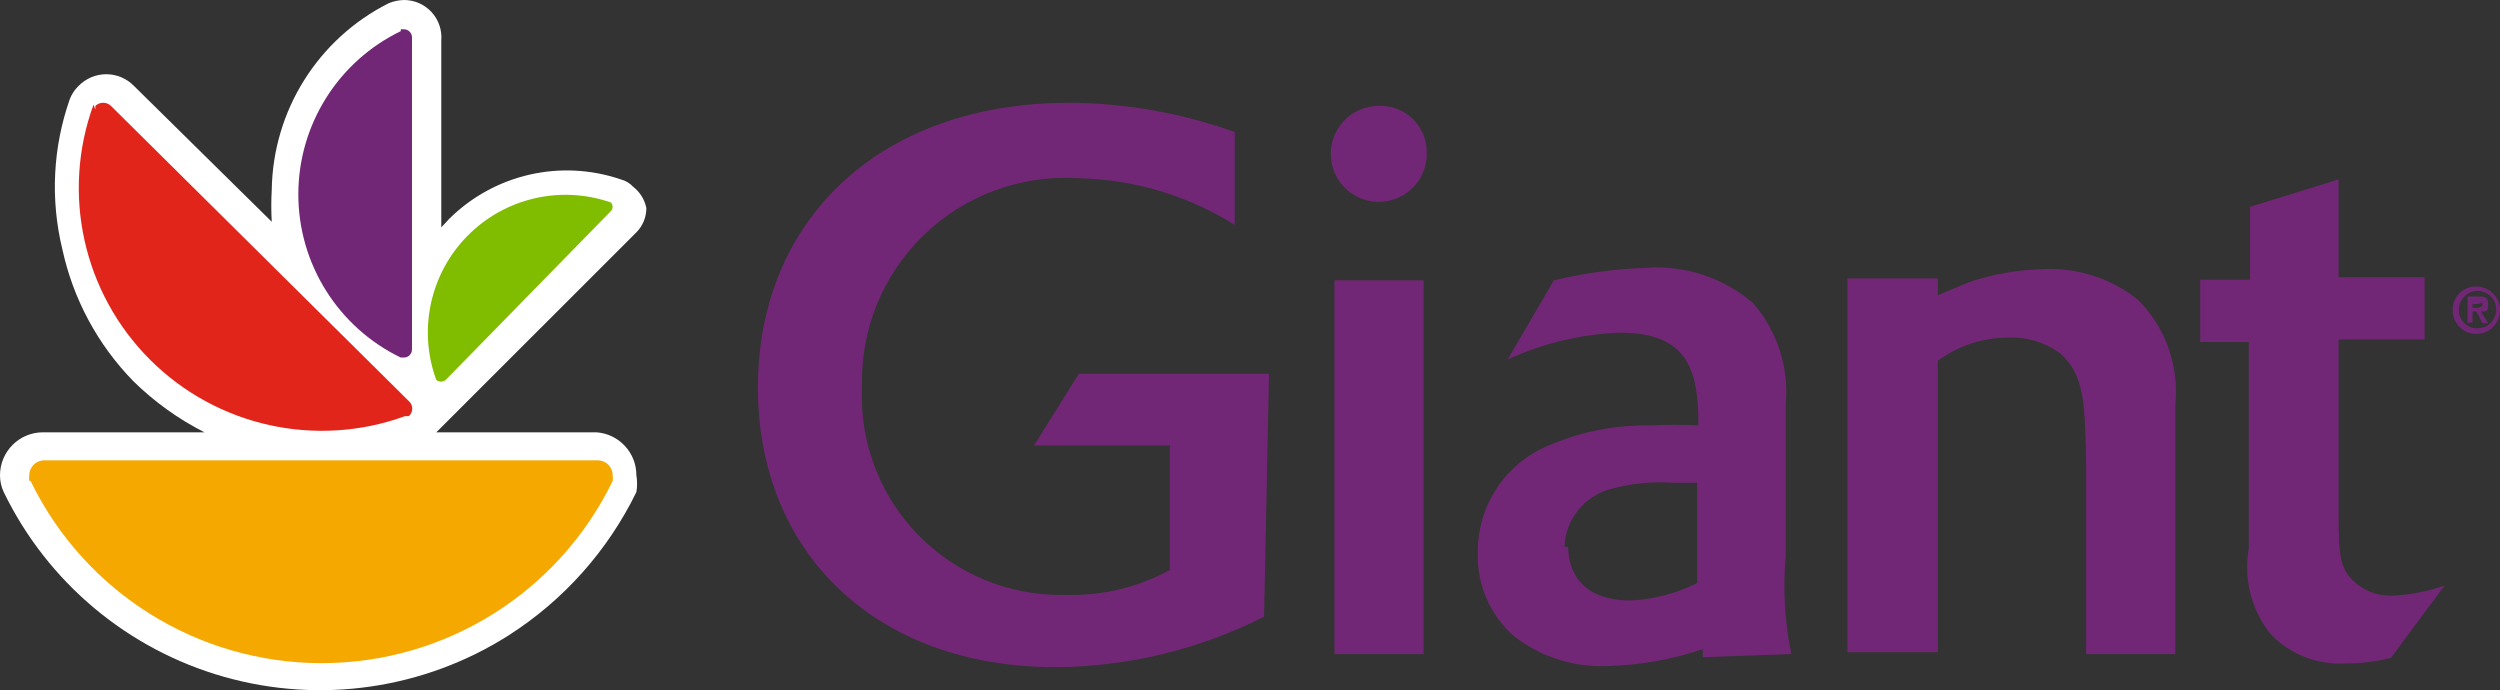 <?xml version="1.0" encoding="UTF-8"?>
<svg xmlns="http://www.w3.org/2000/svg" xmlns:xlink="http://www.w3.org/1999/xlink" width="163px" height="45px" viewBox="0 0 163 45" version="1.1">
  <rect x="0" y="0" width="163" height="45" fill="#333333" stroke="none"/>
  <title>Branding/Logos/giant@2x</title>
  <g id="Branding/Logos/giant" stroke="none" stroke-width="1" fill="none" fill-rule="evenodd">
    <g id="Giant" transform="translate(0, 0)" fill-rule="nonzero">
      <path d="M82.415,40.208 C78.194,42.348 73.533,43.474 68.801,43.498 C57.138,43.498 49.416,36.066 49.416,25.262 C49.416,14.459 57.219,6.701 69.735,6.701 C73.407,6.725 77.049,7.371 80.505,8.61 L80.505,14.662 C77.408,12.721 73.837,11.667 70.182,11.616 C66.487,11.41 62.873,12.759 60.218,15.336 C57.562,17.913 56.106,21.483 56.203,25.181 C56.021,28.778 57.346,32.289 59.859,34.87 C62.373,37.451 65.848,38.87 69.451,38.787 C71.831,38.863 74.188,38.302 76.278,37.162 L76.278,29.039 L67.419,29.039 L70.345,24.369 L82.74,24.369 L82.415,40.208 Z" id="Path" fill="#722776"></path>
      <path d="M92.818,42.645 L87.007,42.645 L87.007,18.277 L92.818,18.277 L92.818,42.645 Z M93.021,9.869 C93.088,11.147 92.369,12.336 91.206,12.872 C90.044,13.407 88.672,13.181 87.743,12.301 C86.814,11.421 86.516,10.064 86.989,8.876 C87.462,7.687 88.612,6.906 89.892,6.904 C90.704,6.871 91.494,7.168 92.083,7.726 C92.673,8.285 93.011,9.058 93.021,9.869" id="Shape" fill="#722776"></path>
      <path d="M102.002,35.659 C102.066,33.877 103.286,32.345 105.01,31.882 C106.332,31.52 107.706,31.382 109.073,31.476 L110.658,31.476 L110.658,38.015 C109.305,38.695 107.823,39.082 106.31,39.152 C103.221,39.152 102.246,37.365 102.246,35.659 M116.795,42.645 C116.359,40.536 116.236,38.373 116.429,36.228 L116.429,26.359 C116.645,23.97 115.883,21.596 114.316,19.779 C112.387,18.109 109.871,17.276 107.326,17.464 C105.299,17.533 103.284,17.805 101.311,18.277 L98.304,23.435 C100.592,22.385 103.063,21.792 105.578,21.688 C110.008,21.688 110.74,24.044 110.74,27.74 C109.697,27.682 108.653,27.682 107.61,27.74 C105.409,27.696 103.222,28.111 101.19,28.958 C98.253,30.066 96.322,32.889 96.354,36.025 C96.278,38.122 97.16,40.139 98.751,41.508 C100.536,42.884 102.761,43.562 105.01,43.417 C107.057,43.347 109.084,42.977 111.024,42.32 L111.024,42.848 L116.795,42.645 Z" id="Shape" fill="#722776"></path>
      <path d="M155.889,42.889 C154.933,43.133 153.95,43.256 152.963,43.254 C151.122,43.373 149.323,42.675 148.046,41.346 C146.784,39.77 146.265,37.727 146.623,35.741 L146.623,22.297 L143.453,22.297 L143.453,18.236 L146.705,18.236 L146.705,13.484 L152.475,11.697 L152.475,18.073 L158.083,18.073 L158.083,22.135 L152.475,22.135 L152.475,32.857 C152.475,35.538 152.475,36.594 153.085,37.487 C153.809,38.42 154.955,38.924 156.133,38.827 C157.242,38.768 158.337,38.549 159.384,38.178 L155.889,42.889 Z" id="Path" fill="#722776"></path>
      <path d="M139.43,19.576 C137.69,18.166 135.492,17.443 133.253,17.545 C131.594,17.582 129.95,17.87 128.377,18.398 L126.345,19.251 L126.345,18.155 L120.452,18.155 L120.452,42.523 L126.345,42.523 L126.345,23.516 C127.675,22.537 129.285,22.01 130.937,22.013 C132.144,21.956 133.335,22.314 134.31,23.028 C135.935,24.45 135.935,26.359 136.017,30.258 L136.017,42.645 L141.828,42.645 L141.828,26.399 C142.087,23.881 141.207,21.38 139.43,19.576 Z" id="Path" fill="#722776"></path>
      <path d="M161.212,20.064 L161.538,20.064 C161.538,20.064 161.863,20.064 161.863,19.82 C161.863,19.576 161.863,19.82 161.497,19.82 L161.212,19.82 L161.212,20.064 Z M160.887,19.332 L161.538,19.332 C161.985,19.332 162.228,19.332 162.228,19.86 C162.228,20.388 162.025,20.307 161.741,20.307 L162.228,21.079 L161.863,21.079 L161.456,20.307 L161.212,20.307 L161.212,21.038 L160.887,21.038 L160.887,19.332 Z M161.497,21.404 C161.993,21.42 162.45,21.134 162.652,20.68 C162.853,20.227 162.759,19.696 162.414,19.339 C162.069,18.982 161.541,18.87 161.081,19.056 C160.62,19.242 160.319,19.689 160.318,20.185 C160.307,20.505 160.427,20.815 160.649,21.045 C160.871,21.274 161.177,21.404 161.497,21.404 M161.497,18.683 C162.349,18.705 163.022,19.414 162.999,20.266 C162.977,21.118 162.268,21.791 161.415,21.768 C160.563,21.746 159.89,21.037 159.912,20.185 C159.911,19.772 160.081,19.377 160.381,19.093 C160.681,18.809 161.084,18.66 161.497,18.683" id="Shape" fill="#722776"></path>
      <path d="M39.175,28.186 L28.447,28.186 L41.492,15.149 L41.492,15.149 C41.91,14.728 42.144,14.159 42.142,13.565 C42.034,13.017 41.73,12.527 41.289,12.184 C41.071,11.947 40.788,11.777 40.476,11.697 L40.476,11.697 C36.567,10.363 32.238,11.354 29.3,14.256 L28.772,14.824 L28.772,2.64 L28.772,2.64 C28.829,1.959 28.597,1.286 28.134,0.784 C27.67,0.282 27.017,-0.002 26.334,0 C25.999,0.009 25.669,0.078 25.358,0.203 L25.358,0.203 C20.736,2.522 17.791,7.219 17.718,12.387 C17.678,13.077 17.678,13.769 17.718,14.459 L8.737,5.605 L8.737,5.605 C8.263,5.116 7.61,4.84 6.929,4.84 C6.247,4.84 5.595,5.116 5.12,5.605 C4.872,5.846 4.678,6.136 4.552,6.458 L4.552,6.458 L4.552,6.458 C3.446,9.605 3.277,13.005 4.064,16.246 C4.767,19.494 6.373,22.479 8.697,24.856 C10.061,26.197 11.623,27.32 13.329,28.186 L2.804,28.186 C1.255,28.186 7.21882459e-15,29.441 7.21882459e-15,30.989 C-0.001,31.368 0.082,31.742 0.244,32.085 L0.244,32.085 L0.244,32.085 C3.095,37.963 8.321,42.345 14.608,44.129 C20.895,45.913 27.645,44.93 33.161,41.427 C36.745,39.138 39.627,35.906 41.492,32.085 L41.492,32.085 L41.492,32.085 C41.553,31.722 41.553,31.352 41.492,30.989 C41.496,29.517 40.36,28.293 38.891,28.186" id="Path" fill="#FFFFFF"></path>
      <path d="M1.91,31.354 C1.891,31.233 1.891,31.11 1.91,30.989 C1.91,30.45 2.347,30.014 2.885,30.014 L39.013,30.014 C39.536,30.036 39.948,30.466 39.948,30.989 C39.967,31.11 39.967,31.233 39.948,31.354 L39.948,31.354 C36.422,38.622 29.051,43.237 20.969,43.237 C12.888,43.237 5.517,38.622 1.991,31.354" id="Path" fill="#F5A800"></path>
      <path d="M6.218,7.148 L6.218,6.904 C6.501,6.631 6.95,6.631 7.234,6.904 L7.234,6.904 L26.659,26.156 L26.659,26.156 C26.799,26.279 26.879,26.457 26.879,26.643 C26.879,26.83 26.799,27.007 26.659,27.13 C26.659,27.13 26.659,27.13 26.415,27.13 L26.415,27.13 C20.625,29.24 14.137,27.805 9.779,23.449 C5.421,19.094 3.985,12.61 6.096,6.823" id="Path" fill="#E1251B"></path>
      <path d="M26.13,1.909 L26.334,1.909 C26.481,1.908 26.622,1.97 26.722,2.078 C26.823,2.186 26.873,2.331 26.862,2.477 L26.862,2.477 L26.862,22.785 L26.862,22.785 C26.862,23.076 26.625,23.313 26.334,23.313 L26.13,23.313 C22.046,21.34 19.451,17.206 19.451,12.672 C19.451,8.138 22.046,4.004 26.13,2.031" id="Path" fill="#722776"></path>
      <path d="M39.826,13.2 L39.826,13.2 C39.981,13.358 39.981,13.61 39.826,13.768 L39.826,13.768 L29.056,24.775 L29.056,24.775 C28.878,24.917 28.625,24.917 28.447,24.775 L28.447,24.775 L28.447,24.775 C27.249,21.518 28.037,17.863 30.47,15.387 C32.903,12.912 36.546,12.06 39.826,13.2" id="Path" fill="#80BC00"></path>
    </g>
  </g>
</svg>
